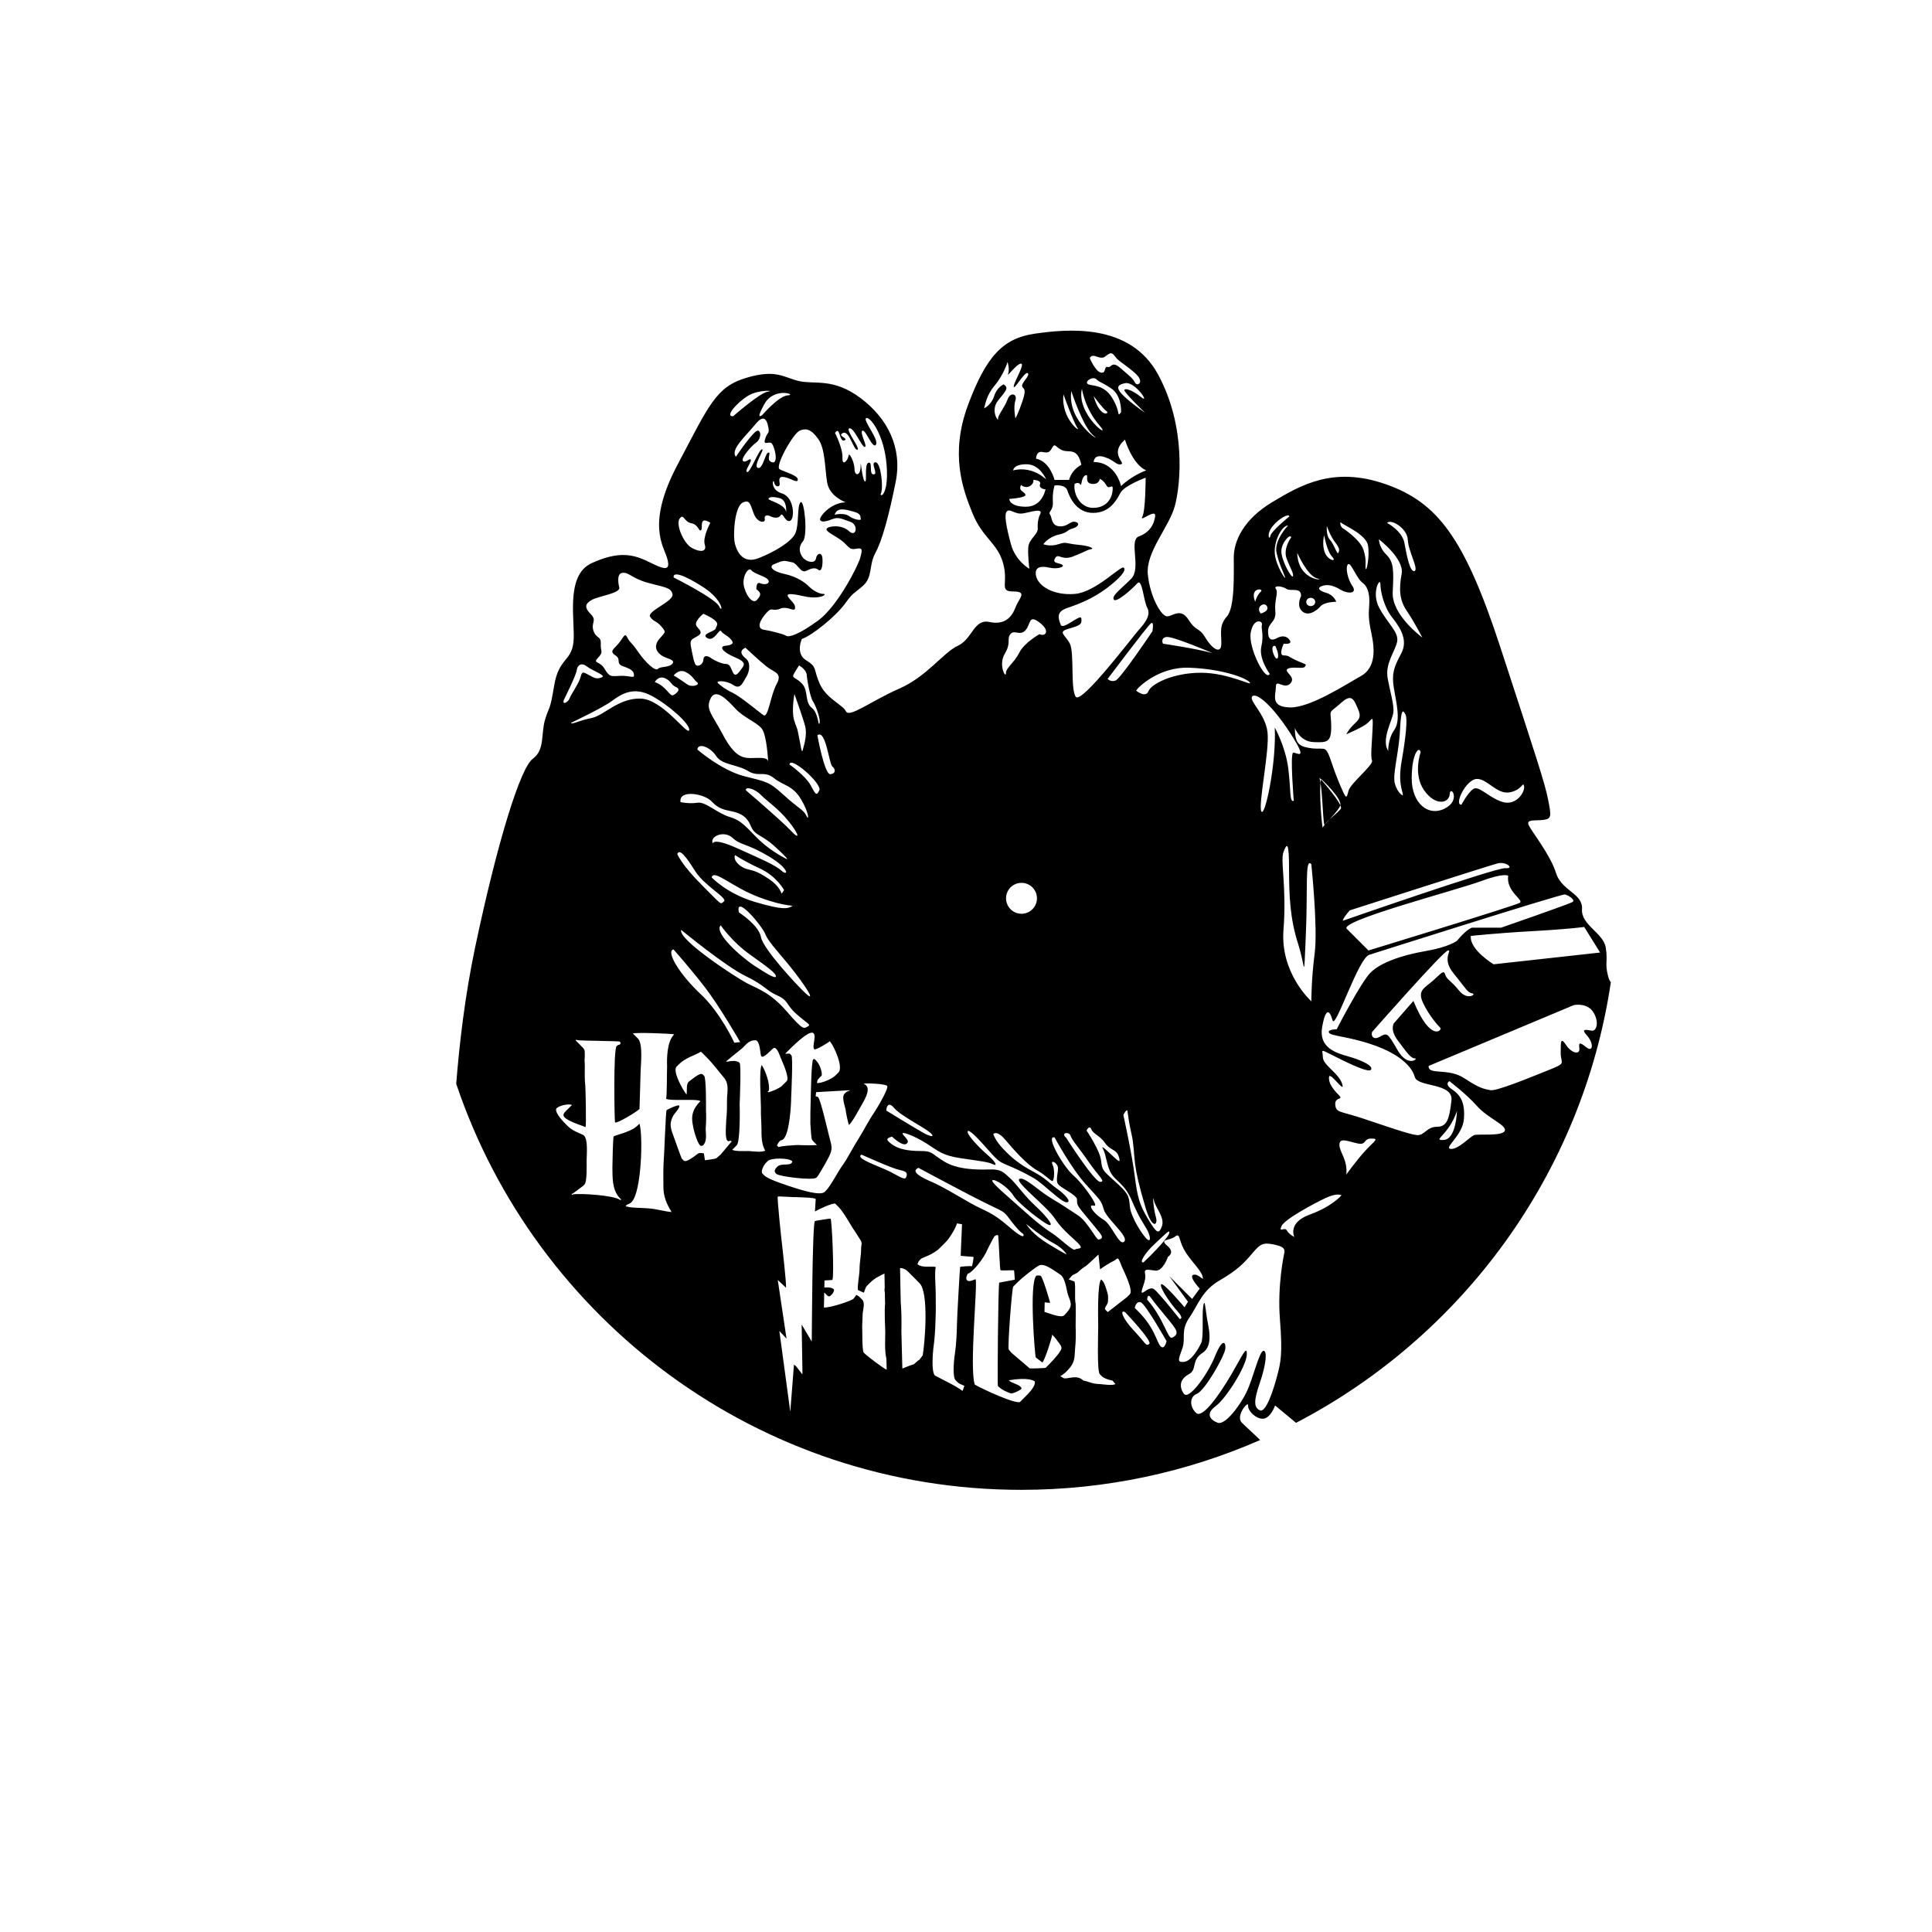 <?xml version="1.0" encoding="UTF-8"?>
<!DOCTYPE svg PUBLIC "-//W3C//DTD SVG 1.1//EN" "http://www.w3.org/Graphics/SVG/1.1/DTD/svg11.dtd">
<!-- Creator: CorelDRAW 2019 (64-Bit) -->
<svg xmlns="http://www.w3.org/2000/svg" xml:space="preserve" width="500mm" height="500mm" version="1.1" style="shape-rendering:geometricPrecision; text-rendering:geometricPrecision; image-rendering:optimizeQuality; fill-rule:evenodd; clip-rule:evenodd"
viewBox="0 0 50000 50000"
 xmlns:xlink="http://www.w3.org/1999/xlink">
 <defs>
  <style type="text/css">
   <![CDATA[
    .fil0 {fill:black}
   ]]>
  </style>
 </defs>
 <g id="Capa_x0020_1">
  <path class="fil0" d="M41688.43 25421.03c-740.11,4970.03 -3851.83,9166.43 -8146.59,11401.81l-542.2 -449.24c0,0 -107.37,304.23 -286.33,340.02 -178.95,35.79 -429.49,-196.86 -411.6,-340.02 17.9,-143.17 -340.02,268.43 -161.06,447.39 121.22,121.22 324.58,299.89 470.97,447.08 -1892.08,828.66 -3982.19,1288.8 -6179.69,1288.8 -6798.97,0 -12571.76,-4401.08 -14625.14,-10509.02 78.91,-999.83 223.27,-2265.91 487.54,-3521.2 572.66,-2720.14 1171.11,-4654.58 1492.99,-4888.68 321.88,-234.09 204.84,-643.76 321.88,-1024.16 117.05,-380.41 117.05,-175.57 234.1,-877.86 117.05,-702.28 438.93,-614.49 497.45,-1111.95 58.52,-497.45 -234.09,-1726.44 468.19,-2048.32 702.28,-321.88 1082.69,-234.1 1492.35,-29.26 409.67,204.83 555.98,234.09 468.19,-87.79 -87.78,-321.88 -555.97,-877.84 263.36,-2428.73 819.33,-1550.88 994.9,-2019.07 1784.97,-2253.16 790.07,-234.1 965.64,0 1375.3,87.79 409.67,87.78 877.86,-87.79 1580.14,438.92 702.28,526.71 1082.69,1287.52 907.12,2165.38 -175.57,877.85 -351.14,1521.61 -526.72,1843.49 -175.57,321.88 -58.52,614.5 -321.88,848.59 -263.35,234.1 -234.09,146.31 -468.18,468.19 -234.1,321.88 -848.6,819.33 -1111.95,907.12 0,0 -175.57,380.4 117.04,555.97 292.62,175.57 175.57,234.1 351.15,614.5 175.57,380.41 585.23,526.71 673.02,702.29 87.78,175.57 643.76,-263.36 1375.3,-585.24 731.55,-321.88 1141.21,-936.38 1521.62,-1111.95 380.4,-175.57 409.66,-702.28 819.33,-614.5 409.66,87.79 585.23,-146.31 673.02,-380.4 87.78,-234.1 321.88,-409.67 -58.52,-409.67 -380.41,0 -117.05,-204.83 -263.36,-731.54 -146.31,-526.72 -526.71,-643.76 -790.07,-1287.52 -263.36,-643.76 -585.24,-1550.88 -117.05,-2809.14 468.19,-1258.26 907.12,-1726.44 1726.45,-1843.49 819.33,-117.05 2457.99,-292.62 3189.54,1053.42 731.54,1346.05 585.23,2838.4 438.93,3394.37 -146.31,555.98 -760.81,1199.74 -702.29,1784.98 58.53,585.23 351.14,1082.68 497.45,1082.68 146.31,0 351.14,-234.09 555.98,87.79 204.83,321.88 263.35,175.57 438.92,468.19 175.58,292.62 409.67,438.92 409.67,146.31 0,-292.62 -58.52,-468.19 146.31,-702.29 204.83,-234.09 175.57,-1082.68 175.57,-1521.61 0,-438.93 263.36,-994.9 994.9,-1433.83 731.55,-438.93 1580.14,-936.38 2926.18,-468.19 1346.05,468.19 2048.33,1375.31 2984.71,4242.96 936.38,2867.66 1141.21,3482.16 1228.99,3921.09 87.79,438.92 87.79,497.45 -117.04,526.71 -204.84,29.26 -468.19,-29.26 -380.41,146.31 87.79,175.57 555.98,760.81 702.29,1229 146.31,468.18 702.28,526.71 673.02,936.37 -29.26,409.67 555.97,614.5 614.5,994.91 58.52,380.4 -29.27,380.4 58.52,731.54 20.57,82.26 45.93,130.79 73.12,164.79zm-14652.05 8282.47l-5.34 248.16c194.75,62.56 437.94,160.33 510.67,87.6 240.44,-240.46 178.62,-302.28 96.2,-535.87 -41.23,-137.41 -68.74,-439.71 -206.15,-522.16 -144.24,-89.32 -391.58,-295.42 -535.86,-233.59 -103.06,48.08 -446.57,322.91 -549.65,425.98l-123.66 123.65c-34.36,34.34 -151.15,1593.92 -116.79,1628.28l68.7 82.43 474.07 405.36c34.35,6.86 405.35,-6.86 412.21,-13.75 123.67,-123.66 295.42,-295.41 377.89,-432.82 54.94,-82.45 34.32,-116.8 -27.51,-206.13 -68.69,-82.43 -82.44,-123.64 -178.62,-219.84 -20.61,116.8 -178.62,618.34 -254.19,721.38l-171.76 -130.52c-20.5,-15.03 -180.16,-1922.74 13.73,-2116.07 6.86,-6.89 96.19,-13.75 116.8,6.85 54.96,54.98 219.85,604.6 240.45,693.93 -12.69,2.53 -71.28,-3.38 -141.19,-12.87zm-3743.16 -887.52c5.48,306.71 11.43,606.09 17.56,893.02 16.98,173.85 23.91,466.72 17.03,749.43 8.56,355.88 17.02,679.96 24.66,959.41 94.35,-32.3 219.26,-95.15 293.75,-107.56l109.91 -96.17 34.35 -20.61 89.33 -116.8c54.96,-316.06 164.88,-1621.43 -82.46,-1868.72l-309.14 -309.18c-55.01,-55.01 -123.41,-79.55 -194.99,-82.82zm-346 2633.91c-2.53,-92.58 -5.17,-190.19 -7.86,-292.35 -51.07,-190.37 -28.27,-555.37 -28.27,-678.56 -6.35,-158.56 -24.36,-563.01 -5.48,-732.36 -2.1,-98.15 -4.19,-197.83 -6.24,-298.78l-2.02 0.57c-5.24,-26.23 -10.47,-84.49 -0.44,-122.81 -2.39,-120.49 -4.74,-242.72 -7.01,-366.3 -125.3,60.94 -255.77,120.25 -370.42,234.92l-82.45 82.44c-41.22,41.21 -54.95,123.66 -82.45,178.61l-151.14 -68.68c-20.62,-103.07 41.22,-398.49 41.22,-535.9 0,-178.62 41.24,-357.25 41.24,-535.88 0,-123.69 48.06,-130.54 -41.24,-261.08 -48.1,-75.58 -116.78,-185.47 -178.64,-274.82 -89.31,-144.25 -247.31,-425.97 -370.99,-549.62l-75.57 -75.57c-41.24,-41.23 -453.46,151.15 -529.03,199.22l20.61 -322.88c-41.23,-41.22 -412.22,-41.22 -487.8,-48.1 -61.83,6.88 -480.92,-27.47 -494.65,-13.74 -20.63,20.62 89.3,1064.89 103.05,1174.82 20.6,171.77 123.67,1085.53 109.91,1181.71l-212.96 -199.25 226.72 1518.35 -185.51 -199.24 274.8 2033.64 13.77 54.96 0 -68.7 89.3 -1147.34 48.1 34.34 151.16 192.37 13.72 27.46 6.88 -34.34 -20.6 -1257.27 261.06 439.7c4.65,-175.73 11.77,-3048.58 82.44,-3119.14 6.88,-6.86 398.49,-68.71 405.36,-61.83 34.34,34.34 96.17,1442.77 48.09,1587.04 -20.63,2.96 -109.5,8.41 -205.38,12.61l-4.2 182.53c83.51,-7.35 194.25,-4.35 243.92,45.34 20.6,20.61 -13.72,96.19 -41.21,123.66l-41.22 41.22c-27.48,27.48 -48.09,20.59 -75.58,6.88l-88.77 -88.77c-2.95,134.03 -5.71,264.17 -8.28,389.6 165.71,11 727.23,-176.73 770.35,-232.14l68.69 -96.18c41.24,27.49 54.96,27.49 89.32,61.83l61.83 61.83c75.6,75.57 27.5,247.32 13.76,343.53 -6.87,89.32 -6.87,240.46 -13.76,343.52 6.89,89.3 -6.86,638.94 41.23,687.02 83.93,83.96 450.48,366.72 592.64,441.91zm-1060.35 -22450.64c0,0 -421.32,-144.45 -481.51,-517.62 -60.19,-373.17 -48.15,-866.72 -228.71,-1119.51 -180.57,-252.8 -312.99,-288.91 -481.51,-216.68 -168.53,72.22 -650.04,926.9 -517.63,999.13 132.42,72.23 469.47,156.49 469.47,264.83 0,108.34 -168.52,-24.07 -337.05,-60.19 -168.53,-36.11 -144.46,72.23 -132.42,168.53 12.04,96.3 -120.38,96.3 -144.45,-36.11 -24.08,-132.42 -120.38,192.6 204.64,288.9 325.02,96.31 337.06,674.12 204.65,710.23 -132.42,36.11 -180.57,-240.75 -240.76,-144.45 -60.19,96.3 -192.61,60.19 -264.83,24.07 -72.23,-36.11 -168.53,-36.11 -144.46,72.23 24.08,108.34 -180.55,108.34 -276.86,-120.38 -96.31,-228.71 -96.31,-409.28 -300.95,-300.94 -204.64,108.34 -252.79,854.68 -192.6,1071.36 60.19,216.68 216.68,517.62 613.92,361.13 397.25,-156.49 854.68,-421.32 950.99,-650.04 96.3,-228.71 36.11,-710.22 132.41,-794.49 96.3,-84.26 192.61,854.68 60.19,1011.17 -132.42,156.49 -84.26,312.99 0,421.32 84.26,108.34 312.98,168.53 337.06,24.08 24.07,-144.45 156.49,-180.57 168.53,0 12.03,180.57 -24.08,361.13 -108.34,288.91 -84.27,-72.23 -204.65,-24.08 -300.95,24.07 -96.3,48.15 -132.41,0 -240.75,-120.38 -108.34,-120.37 -120.38,-84.26 -252.8,-120.37 -132.41,-36.12 -216.68,24.07 -349.09,72.22 -132.42,48.15 -72.23,180.57 264.83,252.8 337.06,72.22 541.7,228.71 638,325.02 96.3,96.3 252.79,192.6 373.17,192.6 120.38,0 -84.26,156.49 -505.58,60.19 -421.33,-96.3 -481.51,-60.19 -373.18,60.19 108.34,120.38 156.5,168.53 144.46,252.79 -12.04,84.27 -132.41,-12.04 -264.83,-12.04 -132.42,0 -96.3,36.12 -228.72,48.15 -132.42,12.04 -120.38,-72.22 -288.91,132.42 -168.53,204.64 -180.55,361.13 -24.07,385.21 156.49,24.07 505.58,108.34 577.81,156.49 72.23,48.15 337.06,-36.11 830.61,-397.25 493.54,-361.13 1023.21,-1396.38 1083.39,-1613.06 60.19,-216.68 72.23,-276.87 -108.34,-240.75 -180.56,36.11 -192.6,-72.23 -361.13,-204.64 -168.53,-132.42 -433.36,-240.76 -397.24,-312.99 36.11,-72.22 385.2,-120.37 577.81,60.19 192.6,180.57 252.79,-168.53 36.11,-240.75 -216.68,-72.23 -300.94,-132.42 -457.43,-72.23 -156.49,60.19 -288.91,96.3 -325.02,24.08 -36.12,-72.23 264.83,-445.4 662.07,-457.44zm-1327.41 4961.01c0,0 229.61,638.92 279.53,838.58 49.91,199.66 -19.97,449.24 -49.92,559.05 -29.95,109.82 -29.95,169.72 -99.83,-219.63 -69.88,-389.34 -69.88,-269.54 -139.76,-509.14 -69.88,-239.59 9.98,-668.86 9.98,-668.86zm119.8 -738.75c0,0 189.68,99.83 199.66,249.57 9.98,149.75 89.85,579.02 159.73,678.86 69.88,99.83 209.65,479.18 169.71,569.03 -39.93,89.85 -19.96,-259.56 -199.66,-399.32 -179.69,-139.77 -89.85,-419.29 -229.61,-598.99 -139.76,-179.69 -299.49,-159.73 -239.59,-269.54 59.89,-109.82 139.76,-229.61 139.76,-229.61zm-3733.69 429.27c0,0 89.85,-169.71 259.56,-99.83 169.72,69.88 149.75,169.71 289.52,229.61 139.76,59.9 19.96,159.73 -69.89,209.65 -89.84,49.91 -172.71,-228.02 -479.19,-339.43zm489.18 -169.71c0,0 129.78,-179.7 309.47,-89.85 179.7,89.85 219.63,209.64 299.5,269.54 79.86,59.9 -129.78,139.77 -259.56,49.92 -129.78,-89.85 -259.57,-179.7 -349.41,-229.61zm1856.86 -718.79c0,0 359.39,339.43 549.07,489.17 189.68,149.75 419.29,159.73 259.56,449.25 -159.73,289.51 -219.63,888.49 -339.43,808.63 -119.8,-79.87 -589,-479.19 -798.65,-579.02 -209.64,-99.83 -299.49,-179.7 -379.36,-249.58 -79.86,-69.88 209.65,-79.87 399.33,49.91 189.68,129.78 249.58,-89.84 329.44,-209.64 79.87,-119.8 129.78,-369.38 -9.98,-479.19 -139.76,-109.81 -159.73,-209.65 -9.98,-279.53zm-1088.16 -878.51c0,0 -269.55,209.64 -169.72,329.44 99.83,119.8 159.73,169.71 0,259.56 -159.73,89.85 -189.68,89.85 -139.76,329.45 49.92,239.59 49.92,259.56 89.85,369.37 39.93,109.81 209.64,49.92 219.63,-99.83 9.98,-149.75 149.74,-79.87 199.66,-39.93 49.91,39.93 259.56,149.74 379.36,149.74 119.79,0 129.78,119.8 189.68,229.61 59.89,109.82 129.78,19.97 209.64,-89.84 79.87,-109.82 149.75,-179.7 -159.73,-309.48 -309.47,-129.78 -429.27,-279.53 -249.58,-299.49 179.7,-19.97 239.6,-59.9 139.77,-169.72 -99.83,-109.81 -199.66,-129.78 -249.58,-209.64 -49.92,-79.87 -178.15,290.99 -359.39,179.69 -181.25,-111.29 209.64,-169.71 219.63,-249.57 9.98,-79.87 189.68,-149.75 -319.46,-379.36zm-768.7 -938.42c0,0 1078.17,539.09 1178,748.74 99.84,209.64 119.8,-149.75 -399.32,-489.17 -519.12,-339.43 -808.63,-419.3 -778.68,-259.57zm-1407.62 259.57c0,0 -99.83,-359.4 79.86,-379.36 179.7,-19.97 229.61,139.76 668.87,259.56 439.26,119.8 598.99,119.8 628.94,299.49 29.95,179.7 -678.85,439.26 -579.02,579.02 99.83,139.77 149.74,89.85 289.51,249.58 139.76,159.73 99.83,139.76 -49.92,319.46 -149.75,179.7 -89.85,319.46 39.93,419.29 129.78,99.83 379.36,109.82 299.5,219.63 -79.87,109.81 -319.46,69.88 -379.36,139.76 -59.9,69.89 -309.48,-149.74 -509.14,-439.25 -199.66,-289.51 -209.65,-229.62 -279.53,-369.38 -69.88,-139.76 -89.85,-19.97 -219.63,139.76 -129.78,159.74 -259.56,209.65 -89.84,319.46 169.71,109.82 -19.97,209.65 219.62,289.51 239.6,79.87 259.57,149.75 259.57,229.62 0,79.86 -109.82,0 -349.41,9.98 -239.6,9.98 -279.53,39.93 -409.31,-179.7 -129.78,-219.63 -319.46,-129.78 -169.71,-289.51 149.74,-159.73 59.89,-149.74 69.88,-359.39 9.98,-209.64 -119.8,-129.78 -189.68,-339.43 -69.88,-209.64 99.83,-259.56 -69.88,-429.27 -169.72,-169.71 -149.75,-269.54 29.95,-369.37 179.69,-99.84 738.75,-169.72 708.8,-319.46zm5582.88 -3999.3c0,0 204.64,397.25 192.6,638.01 -12.04,240.75 144.45,72.22 156.49,-48.16 12.04,-120.37 156.49,168.53 156.49,349.1 0,180.57 156.49,180.57 156.49,-72.23 0,-252.79 36.12,325.02 108.34,385.21 72.23,60.19 -24.07,-445.4 96.3,-481.51 120.38,-36.11 0,300.95 132.42,300.95 132.42,0 -96.3,-312.99 48.15,-312.99 144.45,0 204.64,662.08 144.45,794.5 -60.18,132.41 204.65,96.3 144.46,-710.23 -60.19,-806.53 -433.36,-1276.01 -529.66,-1227.85 -96.31,48.15 337.05,553.73 252.79,686.15 -84.27,132.41 -264.83,-397.25 -349.1,-361.13 -84.26,36.11 144.46,421.32 60.19,421.32 -84.26,0 -276.86,-505.59 -397.24,-481.51 -120.38,24.07 300.94,529.66 204.64,553.73 -96.3,24.08 -205.38,-510.17 -373.17,-433.36 -167.8,76.82 170.56,142.04 36.11,192.61 -134.45,50.57 -108.34,-397.25 -240.75,-192.61zm-2564.05 613.93c0,0 481.51,-722.27 577.81,-674.11 96.31,48.15 48.16,240.75 -60.18,312.98 -108.34,72.22 -397.25,397.24 -337.06,469.47 60.19,72.23 192.6,-96.3 204.64,-24.08 12.04,72.23 -168.53,276.87 -96.3,312.99 72.23,36.11 300.94,-577.82 385.21,-589.85 84.26,-12.04 -240.76,433.36 -108.33,481.51 132.4,48.15 192.59,-397.25 276.86,-397.25 84.26,0 -85.47,206.55 96.3,252.79 181.76,46.25 48.15,-481.51 -36.12,-505.58 -84.26,-24.08 -204.64,72.22 -144.45,-108.34 60.19,-180.57 108.34,-120.38 84.27,-264.83 -24.08,-144.46 -84.27,-421.32 -337.06,-108.34 -252.79,312.98 -662.08,662.07 -505.59,842.64zm686.15 -1083.4c0,0 421.33,-493.55 662.08,-505.58 240.76,-12.04 -361.13,-228.72 -613.92,228.71 -252.8,457.44 -48.16,276.87 -48.16,276.87zm-758.37 36.11c0,0 698.19,-613.92 902.83,-638 204.64,-24.07 -240.76,-60.18 -517.63,108.34 -276.86,168.53 -613.92,541.7 -385.2,529.66zm-589.85 2756.65c0,0 -204.65,373.17 -144.46,565.78 60.19,192.6 -120.38,204.64 -337.05,84.26 -216.68,-120.38 -421.33,-613.92 -312.99,-758.38 108.34,-144.45 108.34,84.27 300.95,120.38 192.6,36.11 192.6,228.72 252.79,180.57 60.19,-48.15 -72.23,-385.21 240.76,-192.61zm1191.73 1721.4c0,0 -12.03,-204.64 96.31,-156.49 108.34,48.15 252.79,24.08 216.68,-72.22 -36.12,-96.31 -373.17,-168.53 -445.4,-264.84 -72.23,-96.3 -264.83,180.57 -180.57,457.44 84.27,276.87 240.76,409.28 325.02,312.98 84.27,-96.3 144.45,-168.53 -12.04,-276.87zm2024.73 -1929.13c0,0 242.19,-60.54 368.79,33.03 126.59,93.57 324.74,126.6 308.23,77.06 -16.51,-49.54 22.02,-132.1 -176.13,-187.15 -198.16,-55.04 -440.34,-132.1 -500.89,77.06zm-1254.96 -66.05c0,0 33.02,-313.74 -170.63,-363.28 -203.66,-49.53 -264.2,-27.52 -286.22,16.52 -22.02,44.03 433.69,131.12 456.85,346.76zm-5751.9 4855.56c0,0 314.88,-629.74 331.45,-762.32 16.57,-132.58 116,-215.44 265.16,-99.43 149.15,116 513.74,232.01 381.16,281.72 -132.58,49.72 -174.6,22.32 -318.56,-54.16 -143.96,-76.47 -188.94,-121.46 -224.93,35.99 -35.99,157.46 -251.93,458.88 -287.92,562.35 -35.98,103.47 -202.45,184.45 -146.36,35.85zm186.84 593.98c0,0 814.28,-382.4 1066.21,-571.35 251.93,-188.94 562.35,-364.4 1007.72,-130.46 445.38,233.93 1025.72,751.29 980.73,895.25 -44.98,143.96 -683.81,-805.28 -1259.65,-818.77 -575.84,-13.5 -944.74,440.88 -1268.65,503.86 -323.91,62.98 -530.85,184.45 -526.36,121.47zm5099.72 1013.54c0,0 -33.14,-696.04 -165.72,-861.76 -132.58,-165.73 -464.02,-281.73 -679.46,-513.74 -215.44,-232.02 -513.74,-546.89 -646.32,-265.16 -132.58,281.73 33.14,397.73 314.87,928.05 281.73,530.31 480.6,613.17 712.61,613.17 232.01,0 454.82,-36.75 464.02,99.44zm5588.08 -9149.66c28.94,-72.33 43.4,-318.25 274.86,-593.1 231.45,-274.86 332.72,-607.57 332.72,-607.57 0,0 57.86,188.05 14.46,303.78 -43.4,115.73 216.99,-260.39 332.72,-260.39 115.73,0 -188.06,477.38 -188.06,593.11 0,115.73 289.32,-405.05 361.65,-347.18 72.33,57.86 -159.13,245.92 -144.66,332.71 14.47,86.8 130.19,28.94 14.47,376.12 -115.73,347.18 -188.06,462.92 -188.06,462.92 0,0 -57.87,-289.33 0,-462.92 57.86,-173.59 -130.2,-231.46 -202.52,-28.93 -72.33,202.52 -260.39,419.51 -245.93,506.31 14.47,86.79 -209.5,-216.99 0,-477.38 209.51,-260.39 282.65,-325.1 144.66,-419.51 0,0 -173.59,72.33 -245.92,303.78 -72.33,231.46 -260.39,318.25 -260.39,318.25zm2734.07 -1301.94c0,0 144.66,347.19 289.32,376.12 144.66,28.93 72.33,-173.59 173.6,-144.66 101.26,28.93 101.26,-173.59 332.71,28.93 231.46,202.53 318.25,260.39 376.12,376.12 57.86,115.73 274.85,-14.47 -14.47,-260.39 -289.32,-245.92 -405.05,-289.32 -491.84,-405.05 -86.8,-115.73 -115.73,-130.19 -260.39,-14.46 -144.66,115.72 -318.25,-115.73 -405.05,43.39zm1432.14 1417.67c0,0 -520.78,-506.31 -535.25,-578.64 -14.46,-72.33 188.06,-28.93 433.98,173.59 245.93,202.53 -159.12,-419.51 -419.51,-361.65 -260.39,57.87 -332.72,159.13 520.78,766.7zm-622.04 -14.47c0,0 28.93,-433.97 -260.39,-622.03 -289.32,-188.06 -289.32,-144.66 -376.11,-231.46 -86.8,-86.79 -303.79,43.4 -231.46,115.73 72.33,72.33 405.05,-14.47 636.5,361.66 231.46,376.1 115.73,520.76 231.46,376.1zm-708.83 -419.51c0,0 231.45,318.25 332.71,390.58 101.27,72.33 -173.59,188.07 -332.71,-390.58zm-303.79 -188.06c0,0 72.33,506.31 448.45,940.29 376.11,433.98 -607.58,-260.39 -448.45,-940.29zm-274.85 57.87c0,0 303.78,940.29 578.64,1157.28 274.85,216.99 -694.37,-332.72 -578.64,-1157.28zm-202.53 86.79c0,0 260.39,723.3 361.65,867.96 101.26,144.66 -433.98,-245.91 -361.65,-867.96zm1591.26 1171.75c0,0 188.06,636.5 549.71,795.63 0,0 -347.19,115.72 -650.97,405.04 0,0 -130.2,-622.03 -708.83,-622.03 0,0 0,-216.99 274.85,-130.2 274.85,86.8 303.78,216.99 433.98,188.06 130.19,-28.93 -318.25,-274.85 101.26,-636.5zm-1128.35 650.97c0,0 -243.72,112.44 -318.25,390.58l-376.11 0c0,0 -115.73,-477.38 -477.38,-549.71 0,0 0,-202.52 159.13,-173.59 159.12,28.93 188.05,14.47 260.38,-115.73 72.33,-130.19 86.8,0 260.39,72.33 173.59,72.33 390.58,-86.79 491.84,376.12zm-911.35 376.11c0,0 -159.13,-390.58 -506.31,-390.58 -347.19,0 -347.19,159.13 -347.19,159.13 0,0 433.98,-144.66 853.5,231.45zm-14.47 245.92c0,0 -72.33,462.92 -506.31,462.92 -433.98,0 -433.98,-202.53 -433.98,-202.53 0,0 462.91,-28.93 419.52,-115.73 -43.4,-86.79 -188.06,-86.79 -115.73,-245.92 0,0 115.73,101.26 231.45,28.93 115.73,-72.33 86.8,-159.12 86.8,-159.12 0,0 216.99,0 173.59,115.73 -43.4,115.72 173.59,144.66 144.66,115.72zm752.23 -130.19c0,0 101.26,-57.86 144.66,14.47 43.4,72.33 14.47,-173.6 130.2,-231.46 115.72,-57.86 -43.4,188.06 159.12,216.99 202.53,28.93 216.99,-130.19 216.99,-130.19 0,0 101.26,43.39 173.59,173.59 72.33,130.19 173.6,-86.8 159.13,115.73 -14.47,202.52 -144.66,462.91 -506.31,462.91 -361.65,0 -520.78,-405.05 -477.38,-622.04zm-520.77 43.4c0,0 274.85,-43.4 332.71,130.19 57.87,173.59 231.46,578.64 665.44,578.64 433.98,0 607.57,-332.72 708.83,-520.77 101.26,-188.06 650.97,-390.59 650.97,-390.59 0,0 0,853.5 -86.79,1012.62 -86.8,159.13 361.65,-231.45 332.71,-14.46 -28.93,216.99 -144.66,419.51 -419.51,520.77 -274.85,101.26 72.33,824.56 -202.52,1099.42 -274.86,274.85 -506.31,433.98 -448.45,535.24 57.86,101.26 477.38,-274.86 607.57,-419.51 130.2,-144.66 159.13,448.44 260.39,636.5 101.26,188.06 -72.33,405.05 -216.99,564.17 -144.66,159.13 -1490,1938.44 -1634.66,1735.92 -144.66,-202.52 -28.93,-1157.28 -159.12,-1388.73 -130.2,-231.46 -318.25,-289.32 -14.47,-376.12 303.79,-86.8 332.72,-115.73 318.25,-260.39 -14.46,-144.66 -477.37,318.25 -535.24,159.13 -57.86,-159.13 -130.19,-332.72 173.59,-433.98 303.79,-101.26 665.44,-245.92 1012.62,-506.31 347.19,-260.39 520.78,-462.91 448.45,-535.24 -72.33,-72.33 -723.3,636.5 -1273.01,679.9 -549.7,43.4 -940.29,-202.53 -998.15,-462.91 -57.86,-260.39 159.13,-260.39 347.18,-216.99 188.06,43.4 405.05,-14.47 332.72,-72.33 -72.33,-57.87 -274.85,-28.93 -188.06,-173.59 86.8,-144.66 159.13,72.33 462.91,-43.4 303.79,-115.73 361.65,-173.59 462.92,-188.06 101.26,-14.47 -14.47,-86.8 -332.72,-115.73 -318.25,-28.93 -289.32,-86.79 -506.31,-14.46 -216.99,72.33 -390.58,0 -390.58,0 0,0 130.19,-188.06 390.58,-245.93 260.39,-57.86 202.52,-115.72 361.65,-159.12 159.12,-43.4 202.52,-144.66 72.33,-173.59 -130.2,-28.93 -188.06,130.19 -405.05,115.72 -216.99,-14.46 -188.06,-216.98 -245.92,-303.78 -57.86,-86.8 86.8,-86.8 72.33,-332.72 -14.47,-245.92 43.4,-419.51 43.4,-419.51zm-390.58 781.16c0,0 -57.87,144.66 -43.4,318.25 14.46,173.59 -231.46,274.86 -245.92,506.31 -14.47,231.46 28.93,549.71 28.93,549.71 0,0 -361.65,-202.52 -477.38,-636.5 -115.73,-433.98 -188.06,-781.17 -101.26,-853.5 86.79,-72.33 202.52,86.8 405.05,57.87 202.52,-28.93 578.64,-173.59 433.98,57.86zm0 3066.79c0,0 -390.59,216.99 -520.78,477.38 -130.19,260.38 -347.18,390.58 -347.18,535.24 0,144.66 -202.53,-216.99 -28.93,-506.31 173.59,-289.32 43.39,-376.12 144.65,-506.31 101.27,-130.19 245.93,57.86 390.59,-101.26 144.66,-159.13 72.33,-419.52 361.65,-202.53 289.32,216.99 159.12,376.12 0,303.79zm2922.12 -72.33c0,0 -824.56,1229.61 -954.75,1273.01 -130.19,43.39 -202.52,-43.4 -202.52,-43.4 0,0 1012.61,-1345.34 1113.88,-1432.13 101.26,-86.8 43.39,202.52 43.39,202.52zm1562.33 564.17c0,0 -1041.55,-448.44 -1200.68,-419.51 -159.12,28.93 -86.79,173.59 -86.79,173.59 0,0 882.42,130.19 1287.47,245.92zm-1938.44 911.36c0,0 520.77,-564.17 1330.87,-535.24 810.09,28.93 1446.6,245.92 1562.32,376.11 115.73,130.2 -535.24,-245.92 -1258.54,-245.92 -723.3,0 -1287.47,289.32 -1359.8,477.38 -72.33,188.06 -318.25,-14.47 -318.25,-14.47l43.4 -57.86zm3413.97 -376.12c0,0 -289.32,-390.58 -216.99,-708.83 72.33,-318.25 -14.47,-462.91 14.47,-564.17 28.93,-101.26 -216.99,-188.06 -289.32,202.52 -72.33,390.58 390.58,1287.47 491.84,1070.48zm-376.12 -1866.11c0,0 43.4,-173.59 144.66,-260.39 101.27,-86.79 -303.78,-130.19 -144.66,260.39zm144.66 303.79c0,0 231.46,-57.87 159.13,-188.06 -72.33,-130.19 -303.79,28.93 -159.13,188.06zm1041.55 -448.45c0,0 -130.19,245.92 28.94,390.58 159.12,144.66 376.11,-14.46 477.37,-130.19 101.27,-115.73 405.05,-115.73 405.05,-115.73 0,0 -57.86,-173.59 -260.39,-231.45 -202.52,-57.87 -231.45,-130.2 -115.72,-173.6 115.72,-43.39 260.38,-43.39 477.37,86.8 216.99,130.19 448.45,101.26 318.25,-86.8 -130.19,-188.05 -188.05,-491.84 -115.72,-564.17 72.33,-72.33 216.99,361.65 376.11,477.38 159.13,115.73 188.06,347.18 173.59,578.64 -14.46,231.45 -28.93,332.72 57.87,737.76 86.79,405.05 115.73,882.43 -274.86,1099.42 -390.58,216.99 -1316.4,824.56 -1837.18,810.09 -520.77,-14.46 -361.65,-318.25 -361.65,-535.24 0,-216.99 216.99,86.8 376.12,-86.79 159.13,-173.6 -188.06,-303.79 -72.33,-376.12 115.73,-72.33 405.05,14.47 448.45,-57.86 43.39,-72.33 43.39,-43.4 -188.06,-144.66 -231.46,-101.27 -216.99,-144.66 -361.65,-144.66 -144.66,0 0,-303.79 0,-303.79 0,0 231.45,28.93 159.12,-86.79 -72.33,-115.73 -202.52,-130.2 -332.71,-57.87 -130.2,72.33 -231.46,57.87 -231.46,-173.59 0,-231.46 216.99,-231.46 188.05,-520.78 -28.92,-289.32 86.8,-477.37 14.47,-578.64 -72.32,-101.26 173.6,-72.33 274.86,0 101.26,72.33 390.58,-57.86 376.11,188.06zm-665.44 1287.47c0,0 115.74,231.46 57.87,318.26 -57.87,86.79 -231.45,-361.65 -57.87,-318.26zm506.32 2126.5c0,0 130.19,347.19 477.38,361.65 347.18,14.47 462.91,14.47 462.91,-390.58 0,-405.05 -86.8,-347.18 115.72,-506.31 202.53,-159.12 376.12,-390.58 506.31,-115.72 130.2,274.85 173.6,361.64 0,520.77 -173.59,159.13 -231.45,289.32 -231.45,289.32 0,0 419.51,-173.59 549.71,-289.32 130.19,-115.73 144.66,-216.99 130.19,144.66 -14.47,361.65 -57.86,708.83 -14.47,824.56 43.4,115.73 -549.7,578.64 -607.57,781.16 -57.86,202.53 -43.4,274.86 -260.39,-245.92 -216.99,-520.77 -245.92,-824.56 -390.58,-839.02 -144.66,-14.47 -173.59,14.46 -405.04,-28.94 -231.46,-43.39 -332.72,-130.19 -332.72,-506.31zm679.9 1316.41c0,0 564.17,520.77 491.84,694.37 -72.33,173.59 -433.98,491.84 -448.44,564.17 -14.47,72.33 -115.73,-983.69 -43.4,-1258.54zm-708.83 564.17c0,0 -101.27,-1229.61 -14.47,-1244.07 86.8,-14.47 405.05,245.92 -57.86,-477.38 -462.91,-723.3 -882.43,-1084.95 -998.16,-983.69 -115.72,101.27 332.72,448.45 390.59,925.83 57.86,477.37 -245.93,1880.57 -159.13,2054.17 86.8,173.59 390.58,-1215.15 347.18,-2169.9 0,0 274.86,491.84 347.19,1041.55 72.33,549.71 28.93,911.36 144.66,853.49zm2820.86 -159.12c0,-101.27 -130.19,-289.32 -28.93,-867.96 101.26,-578.64 159.13,-1084.95 101.26,-1200.68 -57.86,-115.73 -115.73,-202.52 -144.66,405.05 -28.93,607.57 -202.52,1142.81 -130.19,1388.73 72.33,245.92 231.45,332.72 202.52,274.86zm462.91 -1099.42c0,0 -202.52,564.17 86.8,983.69 289.32,419.51 650.97,347.18 665.43,101.26 14.47,-245.92 303.79,159.13 -130.19,376.12 -433.98,216.99 -853.49,-144.66 -853.49,-781.17 0,-636.5 188.06,-853.49 231.45,-679.9zm1056.02 1359.8c0,0 159.13,-303.78 303.79,-405.04 144.66,-101.27 390.58,216.99 752.23,332.71 361.65,115.73 593.1,-260.38 564.17,-405.04 -28.93,-144.66 -43.4,101.26 -376.12,159.12 -332.71,57.87 -578.63,-361.65 -853.49,-347.18 -274.85,14.46 -593.1,679.9 -390.58,665.43zm-1895.04 -1388.73c0,0 -14.47,-303.79 159.12,-549.71 173.59,-245.92 43.4,-723.3 -14.46,-1084.95 -57.87,-361.65 0,-535.24 188.05,-882.42 188.06,-347.18 -14.46,-665.44 -231.45,-940.29 -216.99,-274.85 -303.79,-679.9 -303.79,-867.96 0,-188.06 -245.92,216.99 -28.93,622.04 216.99,405.05 506.31,622.04 462.91,867.96 -43.4,245.92 -318.25,564.17 -245.92,954.75 72.33,390.58 173.59,694.37 144.66,896.89 -28.93,202.53 -318.25,694.37 -130.19,983.69zm-245.92 -5482.61c0,0 665.43,506.31 593.1,896.89 -72.33,390.58 -57.86,679.9 130.19,954.76 188.06,274.85 405.05,694.37 405.05,694.37 0,0 -795.63,-578.64 -766.7,-1171.75 28.94,-593.1 28.94,-781.16 -173.59,-983.69 -202.52,-202.52 -173.59,-405.04 -188.05,-390.58zm216.98 -419.51c0,0 390.59,202.52 448.45,520.77 57.86,318.26 144.66,766.7 260.39,723.3 115.73,-43.39 -159.13,-506.31 -173.59,-810.09 -14.47,-303.79 -448.45,-549.71 -535.25,-433.98zm-2529.87 -168.19c0,0 -466.41,375.72 -492.32,505.28 -25.91,129.56 -110.13,-51.82 64.78,-259.12 174.9,-207.29 414.58,-330.37 427.54,-246.16zm-32.39 233.21c0,0 -375.72,388.67 -297.99,712.57 77.74,323.89 187.86,524.71 220.25,628.35 32.39,103.65 -233.2,-285.03 -265.59,-602.44 -32.39,-317.42 174.9,-738.48 343.33,-738.48zm77.73 310.94c0,0 -213.77,285.02 -116.6,544.14 97.17,259.12 194.34,395.15 161.95,459.93 -32.4,64.78 -304.46,-421.06 -297.99,-654.27 6.48,-233.2 246.17,-466.41 252.64,-349.8zm855.09 -58.31c0,0 71.25,414.59 207.29,557.1 136.03,142.52 -103.65,103.65 -187.86,-103.64 -84.21,-207.3 -19.43,-453.46 -19.43,-453.46zm71.25 -233.2c0,0 84.21,246.16 207.29,408.11 123.08,161.95 123.08,207.29 90.7,278.55 -32.39,71.25 -110.13,-220.25 -220.25,-336.85 -110.13,-116.61 -77.74,-388.68 -77.74,-349.81zm421.07 58.3c0,0 434.01,278.55 524.71,550.62 90.69,272.07 38.86,408.11 58.3,492.32 19.43,84.22 110.12,-323.89 58.3,-608.92 -51.83,-285.03 -654.27,-531.19 -693.14,-583.01 -38.87,-51.82 -32.39,110.12 51.83,148.99zm-1188.67 631.38c0,0 268.43,608.46 518.97,662.14 250.54,53.69 -501.08,89.48 -518.97,-662.14zm348.96 1163.22c64.23,0 116.32,48.09 116.32,107.38 0,59.29 -52.09,107.37 -116.32,107.37 -64.23,0 -116.32,-48.08 -116.32,-107.37 0,-59.29 52.09,-107.38 116.32,-107.38zm223.7 4652.88c0,0 626.35,697.93 554.76,805.31 -71.58,107.37 -357.91,304.22 -411.6,411.6 -53.68,107.37 -53.68,-948.47 -143.16,-1216.91zm608.45 3704.41c0,0 3954.95,-1377.97 4205.49,-1360.07 250.54,17.89 17.89,-178.96 -196.86,-125.27 -214.74,53.68 -3829.67,1216.9 -3829.67,1216.9 0,0 -178.96,196.86 -178.96,268.44zm107.37 214.75l554.77 554.76c0,0 3811.78,-1163.22 3919.16,-1234.8 107.37,-71.58 -357.92,-286.33 -304.23,-697.93 0,0 -89.48,-89.48 -715.83,143.16 -626.35,232.65 -3722.3,1037.95 -3453.87,1234.81zm590.56 662.14c0,0 4957.11,-1574.82 5046.59,-1556.93 89.47,17.9 286.33,143.17 196.85,196.86 -89.48,53.68 -1843.26,662.14 -1843.26,662.14l-751.62 0c0,0 -125.27,17.89 -393.7,340.01 0,0 -196.85,161.07 -823.2,268.44 -626.35,107.37 -1163.22,304.23 -1413.76,554.77 -250.54,250.54 -876.89,1467.44 -876.89,1467.44 0,0 -250.54,0 -196.85,89.48 53.68,89.48 501.08,89.48 1163.22,322.12 662.14,232.65 984.26,554.77 1055.84,823.21 71.58,268.43 1002.16,143.16 948.47,608.45 -53.68,465.29 -107.37,680.03 -375.81,680.03 -268.43,0 -322.12,232.65 -518.97,214.75 -196.85,-17.89 -805.31,-232.64 -1395.86,-429.49 -590.56,-196.86 -697.94,-143.17 -715.83,-357.92 -17.9,-214.75 232.64,-107.37 89.48,-250.54 -143.17,-143.16 -268.44,-304.22 -250.54,-465.28 17.89,-161.07 429.49,465.28 340.01,178.95 -89.47,-286.33 -501.07,-483.18 -501.07,-697.93 0,-214.75 -143.17,-232.64 518.97,89.48 662.14,322.12 751.62,286.33 733.72,196.85 -17.89,-89.48 -286.33,-214.75 -608.45,-304.23 -322.12,-89.47 -751.62,-232.64 -662.14,-751.61 89.48,-518.98 196.85,-447.4 268.44,-178.96 71.58,268.43 680.03,-1664.3 966.36,-1700.09zm71.59 1986.42c0,0 1825.36,-2075.9 1950.63,-2093.8 125.27,-17.89 -178.96,196.86 143.16,590.56 322.12,393.71 357.91,501.08 483.18,518.98 125.27,17.89 -125.27,196.85 -340.01,-71.59 -214.75,-268.43 -322.13,-286.33 -357.92,-411.6 -35.79,-125.27 -89.48,-53.68 -304.22,143.17 -214.75,196.85 -429.5,250.54 -268.44,590.56 161.06,340.01 393.71,590.55 447.39,644.24 53.69,53.69 -250.54,393.71 -697.93,-697.93l-501.08 572.66c0,0 -125.27,161.06 107.38,465.29 232.64,304.23 322.12,447.39 429.49,447.39 107.38,0 -178.95,250.54 -447.39,-214.75 -268.44,-465.28 -268.44,-447.39 -465.29,-340.01 -196.85,107.37 -232.64,-89.48 -178.95,-143.17zm1449.55 894.78l3758.09 -1574.82c0,0 340.02,-71.58 501.08,178.96 161.06,250.54 89.48,501.08 -35.79,483.18 -125.27,-17.89 -304.23,-71.58 -125.27,125.27 178.96,196.86 161.06,447.4 -17.9,304.23 -178.95,-143.16 -196.85,-125.27 -178.95,35.79 17.89,161.06 -196.86,125.27 -340.02,-89.48 -143.17,-214.74 -143.17,-107.37 -143.17,196.86 0,304.22 178.96,250.54 -357.91,465.28 -536.87,214.75 -1324.28,536.87 -1467.45,501.08 -143.16,-35.79 -232.64,-17.89 -662.14,-304.22 -429.49,-286.33 -948.47,-71.59 -930.57,-322.13zm4026.53 -3597.03l411.6 662.14 -2755.94 304.23c0,0 -626.35,-375.81 -590.56,-733.73 0,0 644.25,-71.58 1610.61,-125.27 966.37,-53.68 1324.29,-107.37 1324.29,-107.37zm-3489.66 3990.74c0,0 429.49,322.12 715.82,644.24 286.34,322.13 787.41,501.08 715.83,644.25 -71.58,143.16 -680.03,71.58 -787.41,107.37 -107.37,35.79 -411.6,375.81 -608.45,357.92 -196.85,-17.9 304.22,-340.02 340.02,-769.52 35.79,-429.49 -89.48,-626.35 -304.23,-769.51 -214.75,-143.17 -71.58,-214.75 -71.58,-214.75zm196.85 769.51c0,0 -17.9,733.73 -340.02,751.62 -322.12,17.9 125.27,-107.37 340.02,-751.62zm-2863.31 1646.41c0,0 268.43,-375.81 501.08,-626.35 232.64,-250.54 357.91,-304.23 143.16,-304.23 -214.74,0 -107.37,178.96 -357.91,125.27 -250.54,-53.69 -465.29,-161.06 -465.29,35.79 0,196.86 214.75,375.81 178.96,769.52zm-1342.18 1628.51c0,0 -196.85,-375.81 393.71,-590.56 590.56,-214.75 823.2,-501.08 823.2,-501.08 0,0 -107.37,-71.58 -411.6,71.58 -304.23,143.17 -1073.74,554.77 -1145.33,733.72 -71.58,178.96 89.48,0 143.17,107.38 53.69,107.37 232.64,178.96 196.85,178.96zm-268.43 429.49c0,0 -178.96,805.31 -107.38,1700.09 71.59,894.79 17.9,1109.54 -71.58,1449.55 -89.48,340.02 -286.33,966.37 -447.39,894.79 -161.06,-71.58 -161.06,-250.54 0,-715.83 161.06,-465.29 196.85,-841.1 89.48,-823.2 -107.38,17.89 -268.44,715.83 -429.5,1055.84 -161.06,340.02 -554.77,876.89 -751.62,805.31 -196.85,-71.58 -322.12,-232.64 -53.69,-429.5 268.44,-196.85 787.41,-1020.05 805.31,-1324.28 17.9,-304.22 -143.17,71.59 -429.5,554.77 -286.33,483.18 -715.82,1091.64 -876.89,948.47 -161.06,-143.16 -196.85,-411.6 17.9,-501.08 214.75,-89.48 715.83,-984.26 733.72,-1163.22 17.9,-178.96 -71.58,-286.33 -268.43,196.85 -196.85,483.19 -680.04,1145.33 -805.31,966.37 -125.27,-178.96 -107.37,-375.81 125.27,-501.08 232.65,-125.27 53.69,-357.91 357.92,-554.76 304.22,-196.86 143.16,-697.95 107.37,-948.48 -35.79,-250.54 -53.69,-483.18 -89.48,-250.54 -35.79,232.65 17.9,805.31 -53.69,948.48 -71.58,143.16 -250.54,465.28 -447.39,483.18 -196.85,17.9 -125.27,-89.48 -35.79,-357.91 89.48,-268.44 -53.69,-447.4 178.96,-787.41 232.64,-340.02 322.12,-697.94 787.41,-966.37 465.29,-268.44 644.24,-465.29 841.1,-697.93 196.85,-232.65 268.43,-286.33 536.87,-232.65 268.43,53.69 322.12,107.38 286.33,250.54zm-4116.01 1503.24c0,0 715.83,751.62 626.35,823.2 -89.48,71.58 -89.48,-17.89 -393.71,-340.02 -304.22,-322.12 -375.81,-554.76 -232.64,-483.18zm250.54 -107.37c0,0 35.79,-196.86 161.06,-143.17 125.27,53.69 662.14,1002.16 662.14,1002.16 0,0 -53.69,250.54 -161.06,125.27 -107.38,-125.27 -143.17,-501.08 -662.14,-984.26zm322.12 -214.75c0,0 0,-196.85 107.38,-35.79 107.37,161.06 518.97,626.35 608.45,769.51 89.48,143.17 35.79,196.85 -71.58,250.54 -107.38,53.69 -214.75,-501.08 -644.25,-984.26zm841.1 501.08c0,0 125.27,0 -53.69,-196.86 -178.96,-196.85 -465.29,-608.45 -429.5,-697.93 35.8,-89.48 608.46,590.56 608.46,590.56l89.48 -143.17 -483.19 -662.14 590.56 590.56 196.85 -268.43c0,0 -304.22,-322.13 -161.06,-357.92 143.17,-35.79 286.33,214.75 232.65,35.79 -53.69,-178.95 -340.02,-429.49 -483.19,-697.93 -143.16,-268.43 -89.48,-429.49 -232.64,-322.12 -143.17,107.37 -411.6,53.69 -196.85,232.64 214.74,178.96 17.89,286.33 17.89,286.33 0,0 -125.27,375.81 -322.12,357.92 -196.85,-17.9 -304.23,-71.58 -268.44,89.48 35.8,161.06 -96.54,380.44 -89.47,465.29 7.07,84.84 193.53,-164.82 318.8,-75.34 125.27,89.48 665.46,773.27 665.46,773.27zm-7591.23 -5394.81c0,0 704.8,435.32 963.91,580.42 259.12,145.11 373.13,93.28 -62.18,-165.83 -435.32,-259.12 -611.52,-373.13 -715.16,-497.51 -103.65,-124.37 -186.57,-62.18 -186.57,82.92zm145.11 673.7c0,0 269.48,259.12 373.12,186.56 103.65,-72.55 -31.09,-155.46 -93.28,-248.75 -62.18,-93.28 300.58,41.46 611.52,238.39 310.94,196.93 404.22,310.94 891.36,383.49 487.13,72.56 704.79,93.28 829.17,155.47 124.37,62.19 82.91,-51.82 -134.74,-238.38 -217.66,-186.57 -507.87,-497.51 -518.24,-590.79 -10.36,-93.28 124.38,0 445.68,362.76 321.31,362.77 352.4,393.86 549.33,476.78 196.93,82.91 435.31,186.56 704.79,342.03 269.48,155.47 715.16,632.24 860.27,632.24 145.1,0 -41.46,-207.29 -248.75,-352.39 -207.29,-145.11 -269.48,-259.12 -621.88,-445.68 -352.4,-186.57 -559.69,-362.77 -766.98,-580.42 -207.3,-217.66 -259.12,-383.5 -259.12,-383.5 0,0 82.92,-124.37 310.94,145.11 228.02,269.48 559.69,642.61 818.81,787.71 259.11,145.11 383.49,321.31 414.58,269.48 31.1,-51.82 51.82,-279.84 -10.36,-414.58 -62.19,-134.74 103.64,-62.19 134.74,51.82 31.09,114.01 -72.56,352.4 10.36,456.04 82.92,103.65 487.14,279.85 487.14,393.86 0,114.01 0,145.11 134.74,310.94 134.74,165.83 373.13,445.68 466.41,570.06 93.28,124.37 20.73,145.1 -41.46,155.46 -62.19,10.37 -279.85,-456.04 -528.6,-621.87 -248.75,-165.84 -404.22,-269.48 -715.16,-456.05 -310.94,-186.56 -694.43,-570.05 -808.44,-487.14 -114.01,82.92 715.16,704.8 922.45,1026.1 207.3,321.31 559.69,570.06 642.61,684.07 82.92,114.01 -62.19,72.55 -124.37,114.01 -62.19,41.46 -383.5,-290.21 -611.52,-435.31 -228.02,-145.11 -487.13,-362.77 -808.44,-652.98 -321.3,-290.21 -777.35,-663.33 -715.16,-704.79 62.19,-41.46 414.59,186.56 538.96,393.85 124.38,207.3 839.54,766.99 943.18,766.99 103.65,0 -124.37,-269.48 -393.85,-518.23 -269.48,-248.76 -487.14,-570.06 -642.61,-704.8 -155.47,-134.74 -207.29,-228.02 -518.23,-217.66 -310.94,10.37 -829.17,10.37 -1181.57,-207.29 -352.4,-217.66 -290.21,-269.48 -611.51,-269.48 -321.31,0 -570.06,-51.82 -725.53,-165.83 -155.47,-114.02 -186.56,-155.47 -10.36,-207.3zm-787.71 466.41c0,0 777.34,352.4 974.27,393.86 196.93,41.46 217.66,82.91 186.56,176.2 -31.09,93.28 -103.64,41.46 -393.85,-114.01 -290.21,-155.47 -953.55,-352.4 -766.98,-456.05zm1471.77 342.03c0,0 1368.14,735.89 1824.18,953.55 456.04,217.66 383.49,176.2 601.15,456.05 217.66,279.84 290.21,300.57 290.21,300.57 0,0 93.28,217.66 -373.13,-186.56 -466.41,-404.22 -590.78,-383.5 -995,-611.52 -404.22,-228.02 -715.16,-424.95 -1005.37,-549.32 -290.21,-124.38 -549.33,-269.48 -342.04,-362.77zm2788.09 1451.05c0,0 445.68,362.77 704.8,497.51 259.11,134.74 342.03,290.21 342.03,290.21 0,0 -20.73,0 -300.58,-165.84 -279.84,-165.83 -570.05,-342.03 -746.25,-621.88zm735.89 -2238.76c0,0 424.95,787.71 798.08,1202.3 373.12,414.59 404.22,414.59 476.77,663.34 72.55,248.75 652.97,694.43 528.6,829.17 -124.38,134.74 -321.31,-435.32 -528.6,-559.69 -207.29,-124.38 -342.03,-290.21 -331.67,-352.4 10.37,-62.19 134.74,41.46 103.65,-62.19 -31.1,-103.64 -321.31,-528.59 -570.06,-746.25 -248.75,-217.66 -725.52,-1036.47 -476.77,-974.28zm300.57 10.37c0,0 725.53,1140.11 881,1140.11 155.47,0 -51.82,-155.47 -300.58,-518.24 -248.75,-362.76 -424.95,-549.32 -466.4,-673.7 -41.46,-124.37 -269.49,-72.55 -114.02,51.83zm528.6 -186.57c0,0 342.03,507.87 373.13,766.99 31.09,259.11 31.09,248.75 362.76,549.32 331.67,300.58 362.76,362.76 383.49,642.61 20.73,279.84 352.4,787.71 456.05,860.26 103.64,72.56 72.55,-114.01 -31.1,-290.21 -103.64,-176.19 -186.56,-279.84 -373.13,-715.16 -186.56,-435.31 -404.22,-497.5 -528.59,-694.43 -124.38,-196.92 -134.74,-497.5 -217.66,-642.6 -82.92,-145.11 155.47,93.28 279.85,207.29 124.37,114.01 186.56,165.83 124.37,-20.73 -62.19,-186.56 -217.66,-145.1 -352.4,-342.03 -134.74,-196.93 -300.57,-228.03 -352.39,-352.4 -51.83,-124.38 -124.38,20.73 -124.38,31.09zm953.55 -393.85c0,0 217.65,984.64 290.21,1554.69 72.55,570.06 124.37,756.62 342.03,1119.38 217.66,362.77 279.85,424.95 362.76,196.93 82.92,-228.02 -165.83,-476.77 -207.29,-673.7 -41.46,-196.93 -10.36,228.02 51.82,435.31 62.19,207.3 -93.28,342.04 -269.48,-248.75 -176.2,-590.78 -238.38,-891.36 -269.48,-1129.74 -31.09,-238.39 -31.09,-518.24 -93.28,-777.35 -62.19,-259.12 -93.28,-518.23 -103.65,-590.78 -10.36,-72.56 -124.37,114.01 -103.64,114.01zm518.23 3803.82c72.55,-62.19 621.88,-601.15 663.34,-746.25 41.45,-145.11 -124.38,41.45 -373.13,269.48 -248.75,228.02 -414.59,497.5 -290.21,476.77zm-12166.18 -8101.08c0,0 436.46,486.82 822.56,990.43 386.1,503.61 906.49,1410.1 906.49,1410.1l-151.08 16.79c0,0 -352.52,-772.2 -872.92,-1259.02 -520.39,-486.82 -906.49,-1091.15 -705.05,-1158.3zm201.45 -503.6c0,0 1141.51,940.06 1661.9,1191.86 520.39,251.81 520.39,369.32 822.56,503.61 302.16,134.3 218.23,235.02 503.6,486.82 285.38,251.81 386.1,268.59 285.38,318.95 -100.72,50.36 -100.72,117.51 -537.18,-386.1 -436.46,-503.6 -755.41,-587.54 -1040.79,-738.62 -285.37,-151.08 -1779.41,-1124.72 -1695.47,-1376.52zm1024 -117.51c0,0 285.38,419.67 755.41,755.41 470.03,335.74 654.69,470.03 671.47,553.96 16.79,83.94 -151.08,0 -537.18,-251.8 -386.1,-251.8 -1074.36,-872.92 -889.7,-1057.57zm470.03 -335.74c0,0 520.39,335.74 570.76,637.9 50.36,302.17 940.06,1259.02 1158.29,1460.46 218.23,201.44 117.51,-16.79 -251.8,-503.61 -369.31,-486.82 -705.05,-805.77 -788.99,-1024 -83.93,-218.23 -788.98,-1057.57 -688.26,-570.75zm-705.05 -906.49c0,0 386.1,419.67 1124.72,637.9 738.63,218.23 839.35,167.87 940.07,117.51 100.72,-50.36 -100.72,33.57 -822.56,-235.02 -721.83,-268.59 -1175.08,-738.62 -1242.23,-520.39zm-889.7 -604.33c0,0 100.72,268.59 637.9,805.77 537.18,537.18 470.03,503.61 570.75,419.67 100.72,-83.93 -503.6,-402.88 -738.62,-772.2 -235.02,-369.31 -402.89,-604.32 -470.03,-453.24zm923.28 -268.59c0,0 -16.79,-167.87 621.11,117.51 637.9,285.37 990.43,436.46 1158.3,587.54 167.86,151.08 218.23,-50.36 -352.53,-386.1 -570.75,-335.74 -705.05,-268.59 -923.28,-470.03 -218.23,-201.45 -604.33,-33.58 -503.6,151.08zm-839.35 -1074.36c0,0 218.23,50.36 436.46,16.78 218.23,-33.57 503.61,268.59 839.34,369.32 335.74,100.72 453.25,302.16 772.2,604.32 318.95,302.17 705.05,486.82 705.05,486.82 0,0 83.94,33.58 -302.16,-318.95 -386.1,-352.52 -520.4,-268.59 -637.91,-553.97 -117.5,-285.37 -352.52,-335.73 -503.6,-369.31 -151.08,-33.57 -318.95,-50.36 -503.61,-251.8 -184.65,-201.44 -856.13,-318.95 -805.77,16.79zm1695.48 -302.17c0,0 906.49,772.2 1158.29,1040.79 251.81,268.59 218.23,100.72 -50.36,-235.02 -268.59,-335.73 -537.18,-503.6 -721.83,-688.26 -184.66,-184.66 -419.68,-218.23 -386.1,-117.51zm-1259.02 -1057.57c0,0 621.11,537.18 1208.66,688.26 587.54,151.08 637.9,134.3 1024,486.82 386.1,352.53 520.39,386.1 587.54,537.18 67.15,151.08 83.93,-50.36 -134.3,-419.67 -218.23,-369.31 -453.24,-352.53 -705.05,-553.97 -251.8,-201.44 -402.88,-16.79 -671.47,-184.65 -268.59,-167.87 -671.48,-151.09 -822.56,-386.1 -151.08,-235.02 -470.03,-352.53 -486.82,-167.87zm2383.74 386.1c0,0 402.88,285.37 537.18,520.39 134.29,235.02 151.08,318.95 235.02,151.08 83.93,-167.87 -755.41,-906.49 -772.2,-671.47zm721.84 -755.41c0,0 184.65,1024 335.73,1007.21 151.09,-16.79 134.3,-134.3 50.36,-201.44 -83.93,-67.15 -167.87,-973.64 -386.09,-805.77zm-2128.47 3101.42c0,0 206.52,145.5 643.01,347.32 436.5,201.82 624.24,558.53 624.24,558.53l-65.71 93.87c0,0 -37.55,-192.44 -337.93,-389.56 -300.39,-197.13 -356.71,-197.13 -553.84,-248.76 -197.12,-51.63 -375.48,-244.06 -309.77,-361.4zm14911.85 237.23c0,0 172.95,1643 86.48,2305.97 -86.48,662.97 -86.48,1239.46 -86.48,1239.46 0,0 -807.09,-720.62 -720.61,-1844.78 86.47,-1124.16 -86.48,-1787.13 0,-2017.73 86.47,-230.59 144.12,-288.24 144.12,432.37 0,720.62 28.82,1297.11 230.6,1931.26 201.77,634.14 144.12,1037.68 201.77,-172.95 57.65,-1210.64 -28.83,-2075.38 144.12,-1873.6zm-19006.69 4549.99l-13.58 -13.61 -20.41 20.39 115.67 115.69c142.87,142.86 115.67,115.67 122.45,272.13 -6.78,88.47 -6.78,170.12 0,258.58 0,163.29 -6.78,374.2 13.6,530.69 6.82,129.3 27.24,993.38 6.82,1068.21 -115.66,-47.62 -292.58,-102.06 -408.24,-163.29 -272.13,-136.08 -156.48,-197.32 -6.79,-347.01l61.23 -61.21c-68.03,-40.86 -319.77,6.77 -394.62,81.63 -74.86,74.85 129.24,306.18 217.73,394.62l68.05 68.05c149.65,149.7 380.99,204.13 421.79,244.92 108.9,108.88 68.06,503.51 68.06,639.58 0,108.86 13.62,557.9 -54.41,625.95l-40.86 40.85 -265.33 197.29 -34.01 6.82 27.19 27.23 13.65 -13.64c156.46,-34 1068.18,20.4 1217.87,142.9l34 -6.83 -40.8 -40.81c-210.94,-224.52 -183.7,-564.7 -190.53,-789.27 0,-81.63 13.62,-789.22 34.06,-809.65 13.58,-13.6 278.93,-88.46 333.38,-115.64 136.07,-54.45 204.11,-81.65 333.38,-210.91 95.24,299.35 54.44,1768.98 -204.13,2027.55l-6.8 6.8c-47.64,47.59 -88.44,34 -149.66,95.22 81.61,54.44 469.42,47.64 591.9,61.26 204.15,13.61 421.87,81.64 598.77,95.25 -142.91,-238.14 -210.93,-415.03 -210.93,-659.99 0,-217.72 -6.81,-428.62 6.8,-646.35 13.58,-136.07 54.45,-1306.35 74.86,-1326.77 33.98,-34.01 299.38,-149.68 326.57,-122.46 27.21,27.2 -54.42,136.07 -81.64,163.28 -81.65,108.87 -61.22,74.88 -108.85,176.9 -47.65,129.31 -34.05,224.54 6.78,347 27.2,68.03 238.15,673.58 251.76,687.2l47.62 47.61c54.43,54.43 210.92,-61.23 258.53,-95.24 136.08,-95.25 115.68,-115.66 265.38,-88.47l27.22 176.92c47.62,-6.79 278.93,-34.02 299.36,-54.44l108.85 -95.25 285.76 -340.18c-68.05,-40.83 -68.05,27.23 -115.67,-20.4 -68.03,-68.05 -27.18,-435.44 -27.18,-530.72 20.39,-170.09 20.39,-374.21 20.39,-537.51 0,-176.89 61.23,-374.25 -68.02,-544.29 -142.91,-170.11 -292.59,-374.24 -462.68,-544.35l-142.9 -142.86c-170.09,102.05 -401.41,156.5 -571.5,326.58l-61.25 61.26c-108.88,108.84 149.68,585.11 258.54,721.18 20.41,-88.45 -20.4,-278.95 68.04,-340.19 88.46,-61.22 285.77,-244.93 353.81,-176.88l34.01 33.99c54.45,54.43 47.63,768.86 47.63,891.32 6.82,156.49 6.82,292.59 -6.78,455.87 -6.84,129.25 47.62,333.38 -68.05,449.05 -20.41,20.41 -61.26,20.41 -74.85,6.8 -95.24,-95.26 -183.69,-455.85 -197.31,-564.69 -34.02,-210.95 0,-381.04 204.12,-585.15 -108.89,-68.06 -782.44,6.8 -891.33,-61.22 27.24,-40.86 20.41,-728.05 27.24,-830.08 -6.83,-210.92 -6.83,-646.38 183.7,-836.91 -115.67,-20.4 -1006.97,-54.43 -1068.23,-20.4l129.29 129.26c142.91,142.89 68.06,721.21 68.06,911.75 0,81.62 -27.23,911.71 -27.23,911.71 -81.63,81.66 -591.93,387.8 -632.76,346.99 -13.61,-13.59 -47.62,-1884.66 40.83,-1973.1 47.63,-47.64 61.23,-20.42 95.26,-54.46 6.76,-6.8 0,-54.45 -6.82,-61.22 -20.4,-20.41 -1000.18,-20.41 -1115.86,-40.83zm7014.84 1299.54l-823.27 47.63 -13.64 108.83c34.04,6.83 40.84,0 61.28,20.43l6.77 6.8c61.27,61.24 251.75,891.34 285.78,1020.6 54.45,217.72 102.05,292.56 -6.83,510.31 -33.98,74.83 -265.33,483.06 -306.16,523.89l-20.41 20.39c-81.65,81.67 -966.15,-27.21 -1034.21,-95.27l-27.21 -27.2c-34.01,-34.01 -13.58,-95.23 20.44,-129.26l34 -34.04c88.44,-88.45 292.55,-20.41 360.62,-88.45 20.43,-20.41 27.19,-40.82 13.6,-54.4 -81.67,-81.68 -537.5,-88.45 -625.95,0l-40.83 40.79c-68.03,68.06 -149.71,231.35 -95.27,285.8l47.66 47.6c108.86,108.88 639.56,272.18 782.42,319.8 156.49,47.63 666.8,217.71 782.47,102.05l20.4 -20.41c142.87,-142.9 319.78,-510.31 449.07,-680.38 129.27,-183.7 278.97,-483.09 408.22,-680.4 136.08,-217.73 251.76,-455.86 401.45,-673.59 61.22,-88.44 387.81,-632.74 333.38,-687.2 -54.44,-54.42 -551.13,-74.84 -612.35,-54.42 224.51,74.84 47.63,387.85 -34.03,523.9 -74.85,129.28 -231.35,435.45 -340.19,544.3 -27.21,-54.42 -81.66,-326.58 -88.44,-401.41 -20.42,-102.06 -108.88,-326.59 -27.23,-408.25l27.23 -27.21c27.22,-27.2 40.81,-27.2 68.04,-40.83l61.22 -20.4 -68.03 0zm-1496.86 -938.94l34.02 34c40.84,40.86 0,952.57 -6.8,1081.83 0,204.14 -40.82,925.32 -197.33,1081.83 -47.63,47.62 -61.23,20.41 -95.26,54.43 -40.81,40.81 -47.61,61.24 -74.81,115.66l40.8 40.8c88.46,-33.99 387.81,-47.6 489.88,-54.38 115.69,6.78 408.23,13.58 503.49,0 -156.47,-156.51 -129.27,-115.68 -149.68,-272.17 -6.79,-88.47 -13.62,-190.52 -20.42,-278.94 0,-163.31 0,-394.64 6.8,-551.13 6.83,-142.89 13.62,-1061.42 68.04,-1115.85 13.62,-13.61 34.03,-6.81 47.63,6.81l27.23 27.19c95.26,95.27 163.3,299.41 142.88,387.86 -95.24,95.23 -108.88,95.23 -122.48,190.48 88.46,20.42 381.01,-95.25 476.27,-190.48l81.66 -81.69c129.27,-129.24 -102.06,-659.95 -224.53,-809.65 -54.42,54.44 -374.21,238.13 -401.44,210.94 -68.03,-68.05 61.23,-333.38 -20.39,-415.06 -108.89,-108.83 -585.15,381.05 -734.82,530.71 61.21,6.81 102.05,-20.4 129.26,6.81zm-551.12 986.57c68.03,-13.6 278.97,-102.07 340.2,-163.31l122.47 -122.48c81.63,-81.64 -108.86,-489.83 -156.48,-605.51 -20.44,-47.64 -102.09,-306.17 -190.52,-244.95 -68.05,54.41 -251.74,265.37 -306.19,210.92 -40.81,-40.85 -20.38,-306.19 -115.65,-401.42 -34.01,-34.03 -142.89,-6.82 -176.92,13.62 -74.81,34 -122.46,95.23 -190.49,163.26 -102.06,88.46 -265.34,210.93 -374.24,306.19l-61.23 47.62 34.02 6.8c81.65,-13.6 238.14,-47.64 319.83,34.02 40.78,40.83 6.77,932.11 0,1061.41 6.77,156.51 13.58,979.75 -74.87,1068.21l-115.67 115.65c61.23,47.63 347.01,34.07 428.64,34.02 88.43,6.84 367.4,40.82 421.85,-13.59 -95.27,-163.29 -95.27,-381.02 -95.27,-544.32 0,-190.5 -20.38,-374.2 -13.59,-557.94 0,-190.48 -54.43,-993.35 20.4,-1109.01 108.86,163.29 217.71,503.51 183.71,659.98l-34.02 34.02 34.02 6.81zm7596.63 7320.02l-54.94 27.47 75.55 48.11c96.17,54.94 343.51,-109.93 522.14,68.67 151.16,27.51 240.48,89.34 419.12,89.34 89.29,6.85 336.63,48.08 412.19,0 -109.92,-109.94 -13.73,-68.72 -164.87,-109.94 -61.84,-20.61 -137.41,-41.22 -192.37,-96.18l-48.11 -48.08c-75.57,-75.58 -41.21,-1058.07 -41.21,-1222.93 0,-192.37 -27.48,-1113 75.58,-1229.8l41.22 41.23c54.97,54.98 123.67,302.27 137.4,371 0,41.19 6.88,144.27 -6.86,185.48 -13.75,68.71 -103.06,144.29 -61.83,185.5l61.83 61.85 494.66 -384.75 75.57 -75.57c96.2,-96.19 -137.39,-563.38 -192.38,-687.04 -27.45,-54.96 -41.22,-109.94 -68.68,-164.88 -54.97,-123.68 -54.97,-68.71 -151.14,-13.74 -68.73,27.47 -288.57,164.87 -357.27,219.84l-41.23 -384.75c-54.95,54.97 -274.82,261.1 -329.79,302.31 -54.94,27.47 -137.39,96.2 -171.73,130.55 -75.58,75.57 -144.31,75.57 -185.52,116.79l-82.43 96.18 151.15 54.95c34.33,158.03 -6.88,405.36 27.47,577.11 6.86,116.79 0,439.74 0,577.13 6.86,199.23 6.86,377.85 -13.76,577.1 -20.59,226.72 13.76,357.29 -206.08,577.11l-41.22 41.22c-34.36,34.37 -48.1,34.37 -82.46,68.72zm-3751.18 -2871.83c109.88,109.93 350.35,48.1 474.02,75.58 -34.37,158.02 0,522.15 0,700.78 0,247.34 6.86,460.33 -6.85,707.63 -6.89,240.47 -20.62,460.33 -54.98,700.79 -13.75,123.68 -54.96,604.61 41.23,700.78 6.86,6.87 309.16,158.03 343.52,178.63 75.56,34.34 302.28,164.88 371,219.85l48.08 -130.54c-61.84,-34.35 -123.66,-41.22 -185.49,-103.04l-41.24 -41.23c-96.17,-96.19 -34.34,-611.48 -13.72,-728.27 27.47,-164.87 48.08,-570.23 48.08,-735.11 0,-123.69 75.57,-1463.41 82.44,-1470.27 13.74,-13.75 288.55,-27.48 309.16,-20.61 6.9,-34.37 48.12,-226.73 34.36,-240.46 0,0 -295.43,-20.6 -329.78,-27.5l34.35 -817.57 -130.53 -20.6c-27.48,109.93 -185.49,377.88 -288.57,480.92l-158.01 158.02c-171.76,171.78 -453.45,247.35 -480.91,274.82l-41.24 41.22c-41.22,41.22 -27.46,54.97 -54.92,96.18zm1470.23 123.68l-41.23 41.22c-41.22,41.23 -89.32,75.58 -130.55,89.3 -13.72,41.22 -61.81,116.78 -13.72,164.91l6.86 6.84c41.22,41.23 164.89,-13.73 212.99,-34.34 61.82,103.09 -164.9,2280.97 -20.61,2727.54 151.15,96.16 1092.4,529.03 1174.83,446.57l116.78 -116.82c123.68,-123.64 288.58,-288.52 261.09,-412.2 -158.02,-103.05 -508.4,-54.98 -673.3,-27.47 68.7,68.69 240.45,103.05 295.43,158.01l20.59 20.61c13.74,13.75 20.62,34.37 6.89,48.09 -34.36,34.36 -226.73,130.54 -274.81,109.93 -82.46,-27.47 -226.73,-89.3 -302.29,-164.87l-27.48 -27.5c-13.75,-13.73 6.86,-2493.95 34.33,-2672.56l405.35 -75.58c-6.85,-34.38 -13.73,-233.6 -20.61,-240.46 -13.74,-13.73 -329.78,13.73 -350.39,-6.88 -20.61,-20.61 -48.08,-886.26 -61.82,-900.02 -20.61,-20.61 -68.72,0 -96.2,27.48 -20.61,20.62 -192.37,357.27 -219.84,425.95 -68.69,123.7 -178.61,288.57 -302.29,412.25zm1223.46 -9988.66c220.91,0 400,179.09 400,400 0,220.91 -179.09,400 -400,400 -220.91,0 -400,-179.09 -400,-400 0,-220.91 179.09,-400 400,-400z"/>
 </g>
</svg>
